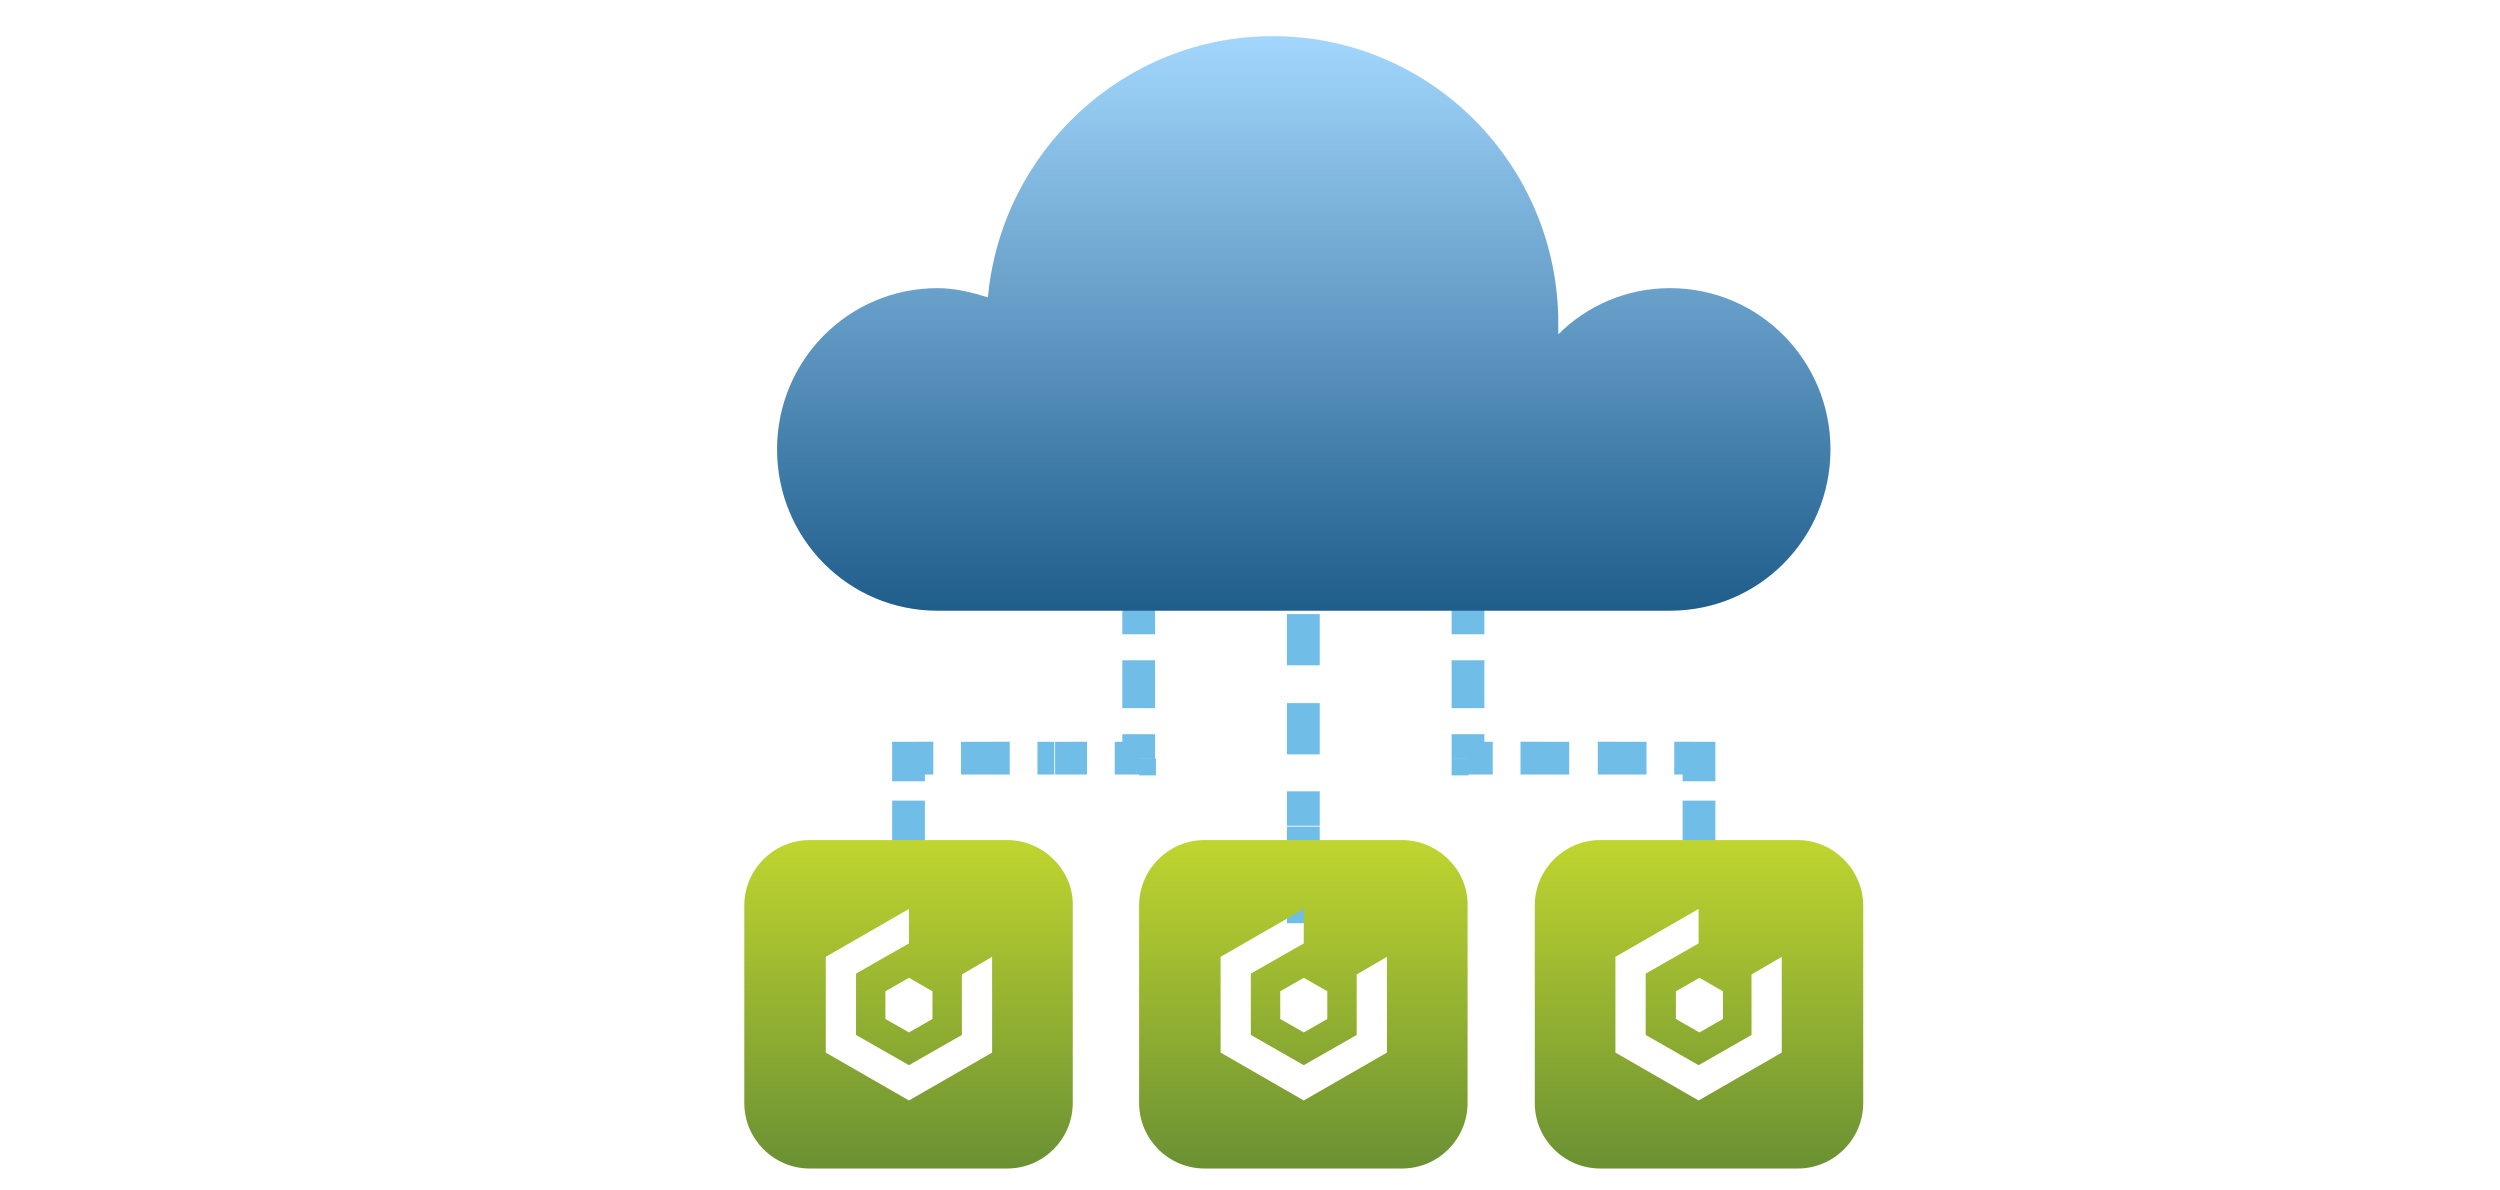 <?xml version="1.0" encoding="UTF-8"?> <svg xmlns="http://www.w3.org/2000/svg" xmlns:xlink="http://www.w3.org/1999/xlink" version="1.1" id="Layer_1" x="0px" y="0px" viewBox="0 0 297.6 141.7" style="enable-background:new 0 0 297.6 141.7;" xml:space="preserve"> <style type="text/css"> .st0{fill:#70BDE7;} .st1{fill:url(#SVGID_1_);} .st2{fill:url(#SVGID_00000054224380604195301150000010015747503558128562_);} .st3{fill:url(#SVGID_00000083047400478992655640000007857192812696835263_);} .st4{fill:url(#SVGID_00000115512254865100459150000012596715330665114008_);} </style> <path class="st0" d="M157.1,55v-2h-3.9v2H157.1z M153.2,107.9v2h3.9v-2H153.2z M153.2,56.1v2h3.9v-2H153.2z M157.1,64.6v-2h-3.9v2 H157.1z M153.2,66.7v2h3.9v-2H153.2z M157.1,75.1v-2h-3.9v2H157.1z M153.2,77.2v2h3.9v-2H153.2z M157.1,85.7v-2h-3.9v2H157.1z M153.2,87.8v2h3.9v-2H153.2z M157.1,96.2v-2h-3.9v2H157.1z M153.2,98.4v2h3.9v-2H153.2z M157.1,106.8v-2h-3.9v2H157.1z M153.2,55 v1.1h3.9V55H153.2z M153.2,64.6v2.1h3.9v-2.1H153.2z M153.2,75.1v2.1h3.9v-2.1H153.2z M153.2,85.7v2.1h3.9v-2.1H153.2z M153.2,96.2 v2.1h3.9v-2.1H153.2z M153.2,106.8v1.1h3.9v-1.1H153.2z"></path> <path class="st0" d="M176.7,55v-2h-3.9v2H176.7z M200.3,105.9v2h3.9v-2H200.3z M174.8,90.3h-2v2h2V90.3z M202.2,90.3h2v-2h-2V90.3z M172.8,55.9v2h3.9v-2H172.8z M176.7,63v-2h-3.9v2H176.7z M172.8,64.7v2h3.9v-2H172.8z M176.7,71.8v-2h-3.9v2H176.7z M172.8,73.5v2 h3.9v-2H172.8z M176.7,80.6v-2h-3.9v2H176.7z M172.8,82.3v2h3.9v-2H172.8z M176.7,89.4v-2h-3.9v2H176.7z M175.7,92.2h2v-3.9h-2V92.2 z M183,88.3h-2v3.9h2V88.3z M184.8,92.2h2v-3.9h-2V92.2z M192.2,88.3h-2v3.9h2V88.3z M194,92.2h2v-3.9h-2V92.2z M201.3,88.3h-2v3.9 h2V88.3z M200.3,91v2h3.9v-2H200.3z M204.2,97.3v-2h-3.9v2H204.2z M200.3,98.9v2h3.9v-2H200.3z M204.2,105.1v-2h-3.9v2H204.2z M172.8,55v0.9h3.9V55H172.8z M172.8,63v1.8h3.9V63H172.8z M172.8,71.8v1.8h3.9v-1.8H172.8z M172.8,80.6v1.8h3.9v-1.8H172.8z M172.8,89.4v0.9h3.9v-0.9H172.8z M174.8,92.2h0.9v-3.9h-0.9V92.2z M183,92.2h1.8v-3.9H183V92.2z M192.2,92.2h1.8v-3.9h-1.8V92.2z M201.3,92.2h0.9v-3.9h-0.9V92.2z M200.3,90.3V91h3.9v-0.8H200.3z M200.3,97.3v1.6h3.9v-1.6H200.3z M200.3,105.1v0.8h3.9v-0.8H200.3 z"></path> <path class="st0" d="M133.6,55v-2h3.9v2H133.6z M110.1,105.9v2h-3.9v-2H110.1z M135.6,90.3h2v2h-2V90.3z M108.2,90.3h-2v-2h2V90.3z M137.5,55.9v2h-3.9v-2H137.5z M133.6,63v-2h3.9v2H133.6z M137.5,64.7v2h-3.9v-2H137.5z M133.6,71.8v-2h3.9v2H133.6z M137.5,73.5v2 h-3.9v-2H137.5z M133.6,80.6v-2h3.9v2H133.6z M137.5,82.3v2h-3.9v-2H137.5z M133.6,89.4v-2h3.9v2H133.6z M134.7,92.2h-2v-3.9h2V92.2 z M127.4,88.3h2v3.9h-2V88.3z M125.5,92.2h-2v-3.9h2V92.2z M118.2,88.3h2v3.9h-2V88.3z M116.4,92.2h-2v-3.9h2V92.2z M109.1,88.3h2 v3.9h-2V88.3z M110.1,91v2h-3.9v-2H110.1z M106.2,97.3v-2h3.9v2H106.2z M110.1,98.9v2h-3.9v-2H110.1z M106.2,105.1v-2h3.9v2H106.2z M137.5,55v0.9h-3.9V55H137.5z M137.5,63v1.8h-3.9V63H137.5z M137.5,71.8v1.8h-3.9v-1.8H137.5z M137.5,80.6v1.8h-3.9v-1.8H137.5z M137.5,89.4v0.9h-3.9v-0.9H137.5z M135.6,92.2h-0.9v-3.9h0.9V92.2z M127.4,92.2h-1.8v-3.9h1.8V92.2z M118.2,92.2h-1.8v-3.9h1.8 V92.2z M109.1,92.2h-0.9v-3.9h0.9V92.2z M110.1,90.3V91h-3.9v-0.8H110.1z M110.1,97.3v1.6h-3.9v-1.6H110.1z M110.1,105.1v0.8h-3.9 v-0.8H110.1z"></path> <linearGradient id="SVGID_1_" gradientUnits="userSpaceOnUse" x1="155.187" y1="138.866" x2="155.187" y2="70.388" gradientTransform="matrix(1 0 0 -1 0 143.039)"> <stop offset="0" style="stop-color:#A3D7FD"></stop> <stop offset="1" style="stop-color:#1F5D8B"></stop> </linearGradient> <path class="st1" d="M111.6,72.7h87.2c10.6,0,19.1-8.6,19.1-19.2s-8.5-19.2-19.1-19.2c-5.2,0-9.9,2.1-13.3,5.5c0-0.4,0-0.8,0-1.3 c0-18.9-15.2-34.2-34-34.2c-17.7,0-32.3,13.7-33.9,31.1c-1.9-0.6-3.9-1.1-6-1.1c-10.6,0-19.1,8.6-19.1,19.2 C92.5,64.1,101,72.7,111.6,72.7z"></path> <linearGradient id="SVGID_00000112605352463172039810000004972218375955106463_" gradientUnits="userSpaceOnUse" x1="108.154" y1="42.996" x2="108.154" y2="3.866" gradientTransform="matrix(1 0 0 -1 0 143.039)"> <stop offset="0" style="stop-color:#C0D52F"></stop> <stop offset="1" style="stop-color:#6A9033"></stop> </linearGradient> <path style="fill:url(#SVGID_00000112605352463172039810000004972218375955106463_);" d="M119.9,100H96.4c-4.3,0-7.8,3.5-7.8,7.8 v23.5c0,4.3,3.5,7.8,7.8,7.8h23.5c4.3,0,7.8-3.5,7.8-7.8v-23.5C127.8,103.6,124.2,100,119.9,100z M118.1,125.3l-9.9,5.7l-9.9-5.7 v-11.4l9.9-5.7v4.1l-6.3,3.6v7.3l6.3,3.6l6.3-3.6V116l3.6-2.1V125.3z M111,118v3.3l-2.8,1.6l-2.8-1.6V118l2.8-1.6L111,118z"></path> <linearGradient id="SVGID_00000087413988632813515780000008748855550658526635_" gradientUnits="userSpaceOnUse" x1="155.188" y1="42.996" x2="155.188" y2="3.866" gradientTransform="matrix(1 0 0 -1 0 143.039)"> <stop offset="0" style="stop-color:#C0D52F"></stop> <stop offset="1" style="stop-color:#6A9033"></stop> </linearGradient> <path style="fill:url(#SVGID_00000087413988632813515780000008748855550658526635_);" d="M166.9,100h-23.5c-4.3,0-7.8,3.5-7.8,7.8 v23.5c0,4.3,3.5,7.8,7.8,7.8h23.5c4.3,0,7.8-3.5,7.8-7.8v-23.5C174.8,103.6,171.2,100,166.9,100z M165.1,125.3l-9.9,5.7l-9.9-5.7 v-11.4l9.9-5.7v4.1l-6.3,3.6v7.3l6.3,3.6l6.3-3.6V116l3.6-2.1V125.3z M158,118v3.3l-2.8,1.6l-2.8-1.6V118l2.8-1.6L158,118z"></path> <linearGradient id="SVGID_00000094601911331160526420000014375164344316796828_" gradientUnits="userSpaceOnUse" x1="202.221" y1="42.996" x2="202.221" y2="3.866" gradientTransform="matrix(1 0 0 -1 0 143.039)"> <stop offset="0" style="stop-color:#C0D52F"></stop> <stop offset="1" style="stop-color:#6A9033"></stop> </linearGradient> <path style="fill:url(#SVGID_00000094601911331160526420000014375164344316796828_);" d="M214,100h-23.5c-4.3,0-7.8,3.5-7.8,7.8 v23.5c0,4.3,3.5,7.8,7.8,7.8H214c4.3,0,7.8-3.5,7.8-7.8v-23.5C221.8,103.6,218.3,100,214,100z M212.1,125.3l-9.9,5.7l-9.9-5.7v-11.4 l9.9-5.7v4.1l-6.3,3.6v7.3l6.3,3.6l6.3-3.6V116l3.6-2.1V125.3z M205.1,118v3.3l-2.8,1.6l-2.8-1.6V118l2.8-1.6L205.1,118z"></path> </svg> 